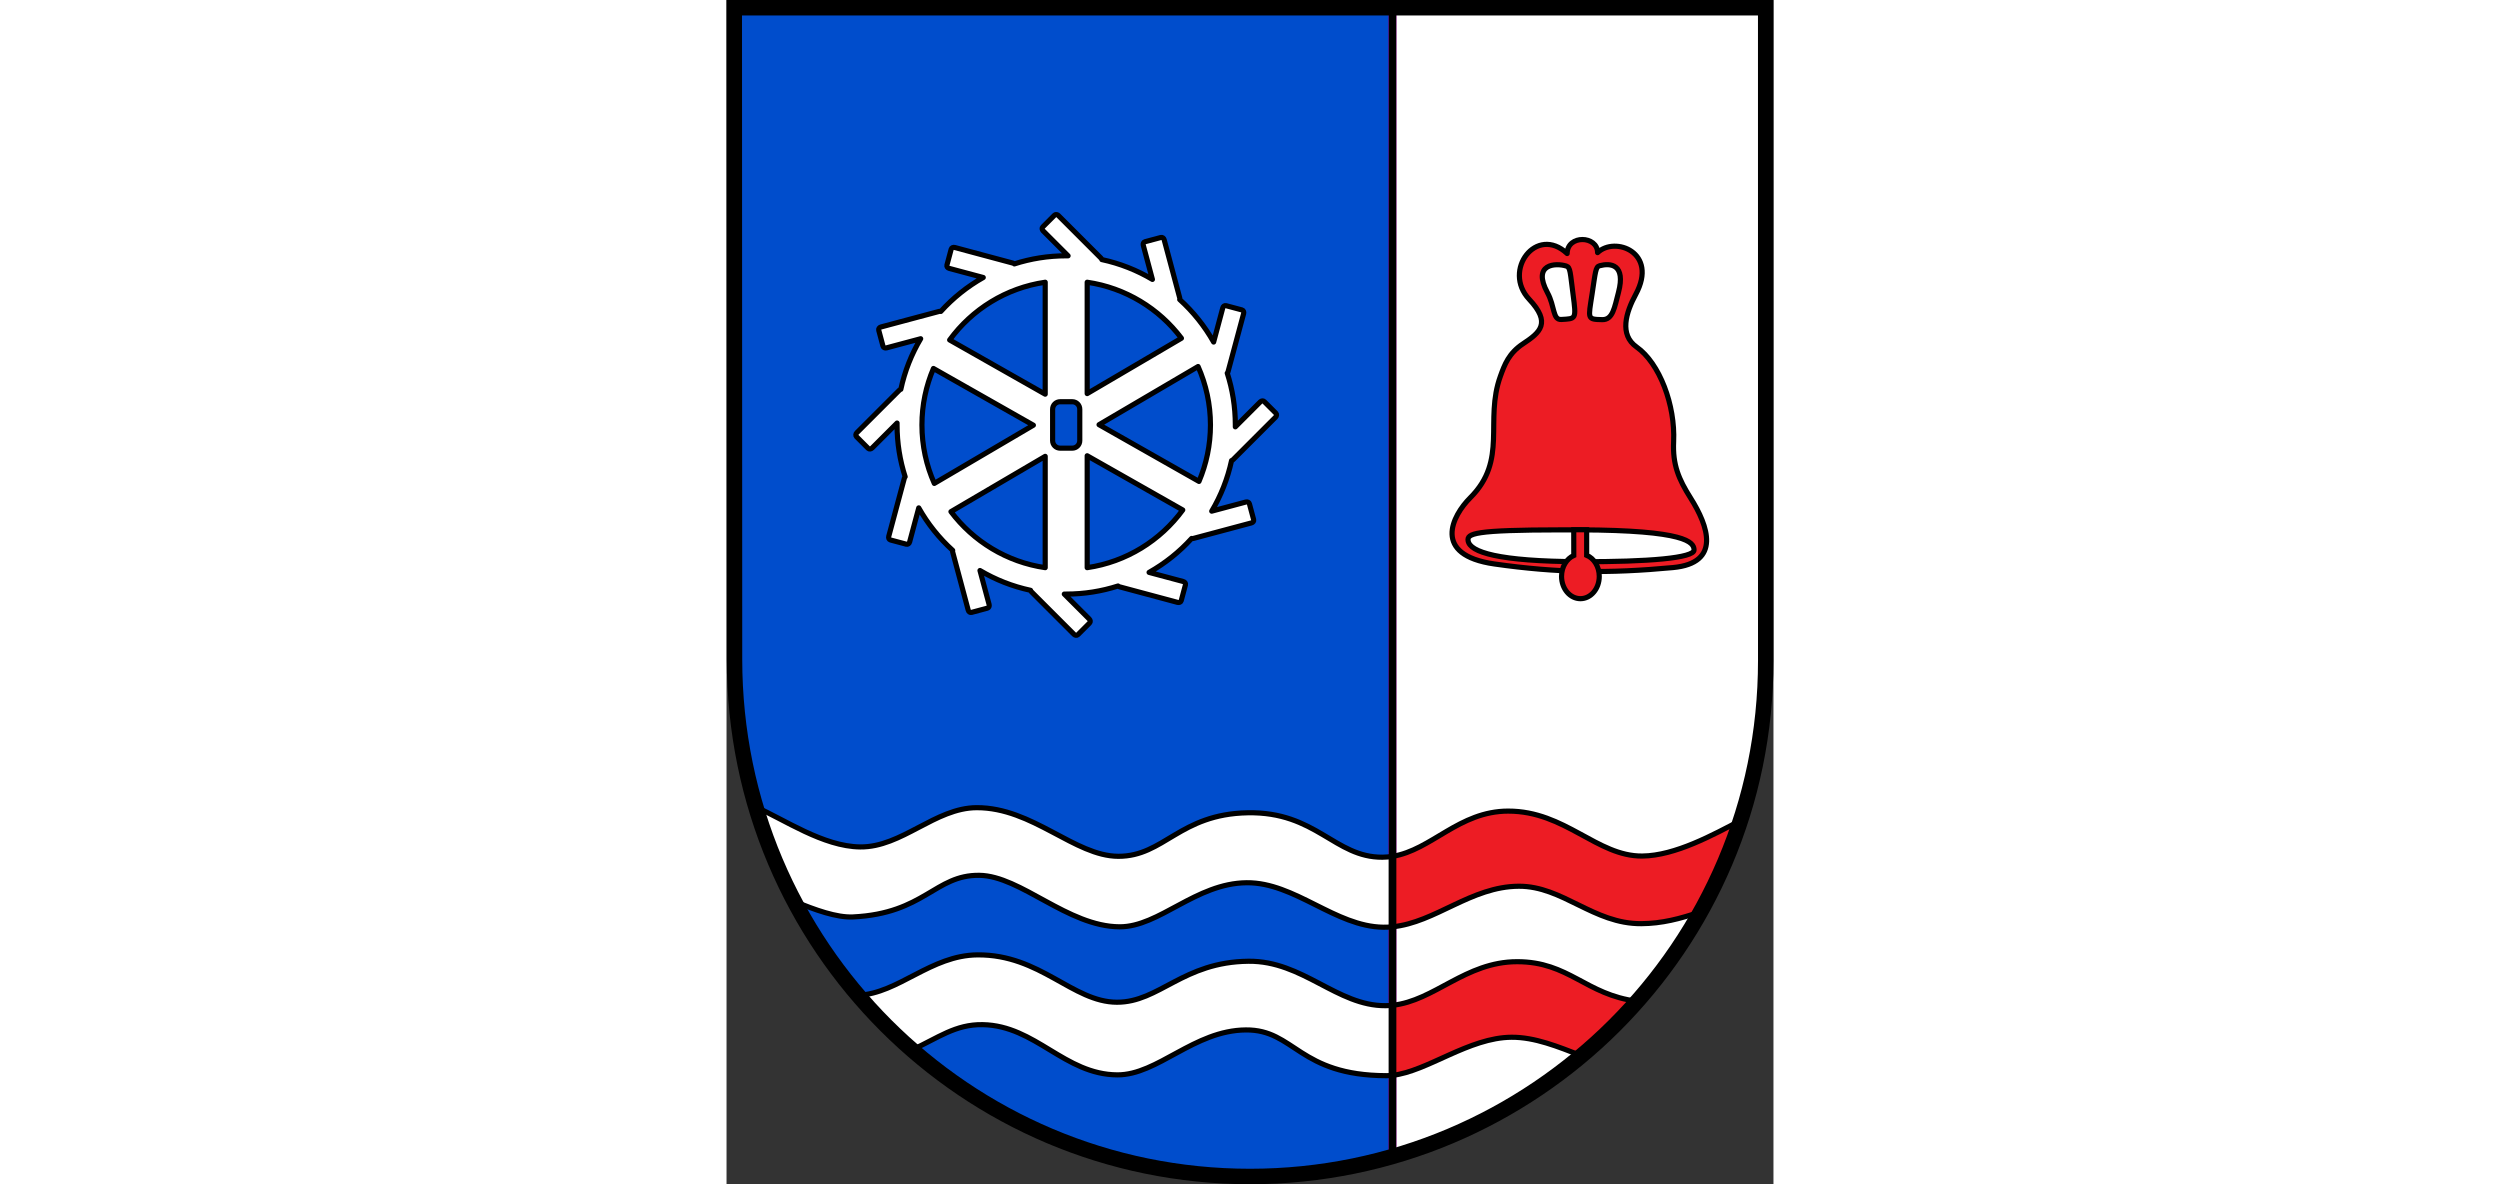<?xml version="1.0" encoding="UTF-8" standalone="no"?><!-- Created with Inkscape (http://www.inkscape.org/) --><svg xmlns="http://www.w3.org/2000/svg" xmlns:cc="http://creativecommons.org/ns#" xmlns:dc="http://purl.org/dc/elements/1.1/" xmlns:inkscape="http://www.inkscape.org/namespaces/inkscape" xmlns:rdf="http://www.w3.org/1999/02/22-rdf-syntax-ns#" xmlns:sodipodi="http://sodipodi.sourceforge.net/DTD/sodipodi-0.dtd" xmlns:svg="http://www.w3.org/2000/svg" height="180" id="svg2" inkscape:output_extension="org.inkscape.output.svg.inkscape" inkscape:version="0.48.5 r10040" preserveAspectRatio="xMidYMid meet" sodipodi:docname="22-Wappen_Niedersayn.svg" sodipodi:version="0.32" style="display:inline" version="1.0" viewBox="0.0 0.0 719.281 813.594" width="380">
  <rect x="0.0" y="0.0" width="719.281" height="813.594" fill="#333333" stroke="none"/>
  <defs id="defs4">
    <inkscape:perspective id="perspective10" inkscape:persp3d-origin="372.04724 : 350.78739 : 1" inkscape:vp_x="0 : 526.18109 : 1" inkscape:vp_y="0 : 1000 : 0" inkscape:vp_z="744.09448 : 526.18109 : 1" sodipodi:type="inkscape:persp3d"/>
    <inkscape:perspective id="perspective2447" inkscape:persp3d-origin="372.04724 : 350.78739 : 1" inkscape:vp_x="0 : 526.18109 : 1" inkscape:vp_y="0 : 1000 : 0" inkscape:vp_z="744.09448 : 526.18109 : 1" sodipodi:type="inkscape:persp3d"/>
    <inkscape:perspective id="perspective4411" inkscape:persp3d-origin="372.04724 : 350.78739 : 1" inkscape:vp_x="0 : 526.18109 : 1" inkscape:vp_y="0 : 1000 : 0" inkscape:vp_z="744.09448 : 526.18109 : 1" sodipodi:type="inkscape:persp3d"/>
    <inkscape:perspective id="perspective2393" inkscape:persp3d-origin="372.04724 : 350.78739 : 1" inkscape:vp_x="0 : 526.18109 : 1" inkscape:vp_y="0 : 1000 : 0" inkscape:vp_z="744.09448 : 526.18109 : 1" sodipodi:type="inkscape:persp3d"/>
    <inkscape:perspective id="perspective2468" inkscape:persp3d-origin="372.04724 : 350.78739 : 1" inkscape:vp_x="0 : 526.18109 : 1" inkscape:vp_y="0 : 1000 : 0" inkscape:vp_z="744.09448 : 526.18109 : 1" sodipodi:type="inkscape:persp3d"/>
    <clipPath id="id0">
      <rect height="225.129" id="rect9" width="179.897" x="0" y="0"/>
    </clipPath>
    <style id="style6" type="text/css">
   
    .str0 {stroke:#1F1A17;stroke-width:0.076;stroke-linecap:round;stroke-linejoin:round}
    .str7 {stroke:#0A0B0C;stroke-linecap:round;stroke-linejoin:round}
    .str6 {stroke:#1F1A17;stroke-linecap:round}
    .str5 {stroke:#1F1A17;stroke-linecap:round;stroke-linejoin:round}
    .str4 {stroke:#1F1A17;stroke-linecap:round;stroke-linejoin:round}
    .str2 {stroke:#1F1A17;stroke-width:2;stroke-linejoin:round}
    .str1 {stroke:#0A0B0C;stroke-width:2.5;stroke-linecap:round;stroke-linejoin:round}
    .str3 {stroke:#1F1A17;stroke-width:2.5}
    .fil3 {fill:none}
    .fil1 {fill:#00923F}
    .fil5 {fill:#1F1A17}
    .fil2 {fill:white}
    .fil4 {fill:blue}
    .fil0 {fill:#FFCC00}
   
  </style>
    <inkscape:perspective id="perspective48" inkscape:persp3d-origin="372.04724 : 350.78739 : 1" inkscape:vp_x="0 : 526.18109 : 1" inkscape:vp_y="0 : 1000 : 0" inkscape:vp_z="744.09448 : 526.18109 : 1" sodipodi:type="inkscape:persp3d"/>
    <inkscape:perspective id="perspective2483" inkscape:persp3d-origin="372.04724 : 350.78739 : 1" inkscape:vp_x="0 : 526.18109 : 1" inkscape:vp_y="0 : 1000 : 0" inkscape:vp_z="744.09448 : 526.18109 : 1" sodipodi:type="inkscape:persp3d"/>
    <inkscape:perspective id="perspective2502" inkscape:persp3d-origin="372.04724 : 350.78739 : 1" inkscape:vp_x="0 : 526.18109 : 1" inkscape:vp_y="0 : 1000 : 0" inkscape:vp_z="744.09448 : 526.18109 : 1" sodipodi:type="inkscape:persp3d"/>
    <inkscape:perspective id="perspective2480" inkscape:persp3d-origin="372.04724 : 350.78739 : 1" inkscape:vp_x="0 : 526.18109 : 1" inkscape:vp_y="0 : 1000 : 0" inkscape:vp_z="744.09448 : 526.18109 : 1" sodipodi:type="inkscape:persp3d"/>
    <inkscape:perspective id="perspective3328" inkscape:persp3d-origin="372.04724 : 350.78739 : 1" inkscape:vp_x="0 : 526.18109 : 1" inkscape:vp_y="0 : 1000 : 0" inkscape:vp_z="744.09448 : 526.18109 : 1" sodipodi:type="inkscape:persp3d"/>
    <inkscape:perspective id="perspective2531" inkscape:persp3d-origin="372.04724 : 350.78739 : 1" inkscape:vp_x="0 : 526.18109 : 1" inkscape:vp_y="0 : 1000 : 0" inkscape:vp_z="744.09448 : 526.18109 : 1" sodipodi:type="inkscape:persp3d"/>
    <style id="style15" type="text/css">
  .Rand2 { stroke: #202020; stroke-width:30; }
  .Rand4 { stroke: #202020; stroke-width:60; }
  .Rand6 { stroke: #202020; stroke-width:90; }
  .Gold4 { stroke: #ffef00; stroke-width:60; }
  .Schwarz { fill: #000000; }
  .Blau { fill: #0000ff; }
  .Gold { fill: #ffef00; }
  .Silber { fill: #ffffff; }
  </style>
    <clipPath id="clippath">
      <path d="m 360,4140 c 0,1789.403 1450.597,3240 3240,3240 1789.403,0 3240,-1450.597 3240,-3240 l 0,-3870 -6480,0 0,3870 z" id="path13" inkscape:connector-curvature="0"/>
    </clipPath>
    <clipPath id="krone">
      <path d="m 3600,720 c -15,75 -30,150 -60,210 -30,60 -75,105 -135,135 -60,30 -135,45 -135,67 0,23 75,53 128,106 52,52 82,127 97,270 15,142 15,352 15,510 0,157 0,262 -15,330 -15,67 -45,97 -217,112 -173,15 -488,15 -660,15 -173,0 -203,0 -233,-15 -30,-15 -60,-45 -113,-112 -52,-68 -127,-173 -172,-240 -45,-68 -60,-98 -38,-158 23,-60 83,-150 113,-202 30,-53 30,-68 23,-68 -8,0 -23,15 -68,45 -45,30 -120,75 -180,97 -60,23 -105,23 -158,0 -52,-22 -112,-67 -164,-90 -53,-22 -98,-22 -90,0 7,23 67,68 164,150 98,83 233,203 353,353 120,150 225,330 315,495 90,165 165,315 202,405 38,90 38,120 53,135 15,15 45,15 157,0 113,-15 308,-45 458,-60 150,-15 255,-15 360,-15 105,0 210,0 360,15 150,15 345,45 458,60 112,15 142,15 157,0 15,-15 15,-45 53,-135 37,-90 112,-240 202,-405 90,-165 195,-345 315,-495 120,-150 255,-270 353,-353 97,-82 157,-127 164,-150 8,-22 -37,-22 -90,0 -52,23 -112,68 -164,90 -53,23 -98,23 -158,0 -60,-22 -135,-67 -180,-97 -45,-30 -60,-45 -68,-45 -7,0 -7,15 23,68 30,52 90,142 113,202 22,60 7,90 -38,158 -45,67 -120,172 -172,240 -53,67 -83,97 -113,112 -30,15 -60,15 -233,15 -172,0 -487,0 -660,-15 -172,-15 -202,-45 -217,-112 -15,-68 -15,-173 -15,-330 0,-158 0,-368 15,-510 15,-143 45,-218 97,-270 53,-53 128,-83 128,-106 0,-22 -75,-37 -135,-67 -60,-30 -105,-75 -135,-135 -30,-60 -45,-135 -60,-210 z" id="krone1c-1" inkscape:connector-curvature="0"/>
    </clipPath>
    <inkscape:perspective id="perspective99" inkscape:persp3d-origin="219 : 160 : 1" inkscape:vp_x="0 : 240 : 1" inkscape:vp_y="0 : 1000 : 0" inkscape:vp_z="438 : 240 : 1" sodipodi:type="inkscape:persp3d"/>
    <style id="style3521" type="text/css">
  .Rand2 { stroke: #202020; stroke-width:30; }
  .Rand4 { stroke: #202020; stroke-width:60; }
  .Rand6 { stroke: #202020; stroke-width:90; }
  .Gold4 { stroke: #ffef00; stroke-width:60; }
  .Schwarz { fill: #000000; }
  .Blau { fill: #0000ff; }
  .Gold { fill: #ffef00; }
  .Silber { fill: #ffffff; }
  </style>
    <clipPath id="clipPath3517">
      <path d="m 360,4140 c 0,1789.403 1450.597,3240 3240,3240 1789.403,0 3240,-1450.597 3240,-3240 l 0,-3870 -6480,0 0,3870 z" id="path3519" inkscape:connector-curvature="0"/>
    </clipPath>
    <clipPath id="clipPath3513">
      <path d="m 3600,720 c -15,75 -30,150 -60,210 -30,60 -75,105 -135,135 -60,30 -135,45 -135,67 0,23 75,53 128,106 52,52 82,127 97,270 15,142 15,352 15,510 0,157 0,262 -15,330 -15,67 -45,97 -217,112 -173,15 -488,15 -660,15 -173,0 -203,0 -233,-15 -30,-15 -60,-45 -113,-112 -52,-68 -127,-173 -172,-240 -45,-68 -60,-98 -38,-158 23,-60 83,-150 113,-202 30,-53 30,-68 23,-68 -8,0 -23,15 -68,45 -45,30 -120,75 -180,97 -60,23 -105,23 -158,0 -52,-22 -112,-67 -164,-90 -53,-22 -98,-22 -90,0 7,23 67,68 164,150 98,83 233,203 353,353 120,150 225,330 315,495 90,165 165,315 202,405 38,90 38,120 53,135 15,15 45,15 157,0 113,-15 308,-45 458,-60 150,-15 255,-15 360,-15 105,0 210,0 360,15 150,15 345,45 458,60 112,15 142,15 157,0 15,-15 15,-45 53,-135 37,-90 112,-240 202,-405 90,-165 195,-345 315,-495 120,-150 255,-270 353,-353 97,-82 157,-127 164,-150 8,-22 -37,-22 -90,0 -52,23 -112,68 -164,90 -53,23 -98,23 -158,0 -60,-22 -135,-67 -180,-97 -45,-30 -60,-45 -68,-45 -7,0 -7,15 23,68 30,52 90,142 113,202 22,60 7,90 -38,158 -45,67 -120,172 -172,240 -53,67 -83,97 -113,112 -30,15 -60,15 -233,15 -172,0 -487,0 -660,-15 -172,-15 -202,-45 -217,-112 -15,-68 -15,-173 -15,-330 0,-158 0,-368 15,-510 15,-143 45,-218 97,-270 53,-53 128,-83 128,-106 0,-22 -75,-37 -135,-67 -60,-30 -105,-75 -135,-135 -30,-60 -45,-135 -60,-210 z" id="path3515" inkscape:connector-curvature="0"/>
    </clipPath>
    <inkscape:perspective id="perspective3511" inkscape:persp3d-origin="219 : 160 : 1" inkscape:vp_x="0 : 240 : 1" inkscape:vp_y="0 : 1000 : 0" inkscape:vp_z="438 : 240 : 1" sodipodi:type="inkscape:persp3d"/>
    <inkscape:perspective id="perspective2748" inkscape:persp3d-origin="372.04724 : 350.78739 : 1" inkscape:vp_x="0 : 526.18109 : 1" inkscape:vp_y="0 : 1000 : 0" inkscape:vp_z="744.09448 : 526.18109 : 1" sodipodi:type="inkscape:persp3d"/>
    <inkscape:perspective id="perspective2621" inkscape:persp3d-origin="372.04724 : 350.78739 : 1" inkscape:vp_x="0 : 526.18109 : 1" inkscape:vp_y="0 : 1000 : 0" inkscape:vp_z="744.09448 : 526.18109 : 1" sodipodi:type="inkscape:persp3d"/>
    <inkscape:perspective id="perspective3295" inkscape:persp3d-origin="372.04724 : 350.78739 : 1" inkscape:vp_x="0 : 526.18109 : 1" inkscape:vp_y="0 : 1000 : 0" inkscape:vp_z="744.09448 : 526.18109 : 1" sodipodi:type="inkscape:persp3d"/>
    <inkscape:perspective id="perspective3282" inkscape:persp3d-origin="372.04724 : 350.78739 : 1" inkscape:vp_x="0 : 526.18109 : 1" inkscape:vp_y="0 : 1000 : 0" inkscape:vp_z="744.09448 : 526.18109 : 1" sodipodi:type="inkscape:persp3d"/>
  </defs>
  <sodipodi:namedview bordercolor="#666666" borderopacity="1.0" fit-margin-bottom="0" fit-margin-left="0" fit-margin-right="0" fit-margin-top="0" gridtolerance="20" guidetolerance="20" id="base" inkscape:current-layer="layer4" inkscape:cx="1016.2178" inkscape:cy="558.72334" inkscape:document-units="px" inkscape:guide-bbox="true" inkscape:pageopacity="0.0" inkscape:pageshadow="2" inkscape:snap-center="true" inkscape:snap-global="false" inkscape:snap-intersection-grid-guide="false" inkscape:window-height="987" inkscape:window-maximized="1" inkscape:window-width="1680" inkscape:window-x="-8" inkscape:window-y="-8" inkscape:zoom="0.39721211" objecttolerance="20" pagecolor="#ffffff" showgrid="true" showguides="true" units="mm"/>
  <g id="layer5" inkscape:groupmode="layer" inkscape:label="Schildfüllung" style="display:inline" transform="translate(5.312,-72.625)"/>
  <g id="layer3" inkscape:groupmode="layer" inkscape:label="Ebene 1" style="display:inline" transform="translate(-44.486,-114.193)">
    <path d="" id="path3364" inkscape:connector-curvature="0" sodipodi:nodetypes="cc" style="fill:#ff0000;fill-opacity:1;fill-rule:nonzero;stroke:none;display:inline"/>
    <path d="" id="path3329" inkscape:connector-curvature="0" sodipodi:nodetypes="cc" style="fill:none;stroke:#000000;stroke-width:3.543;stroke-linecap:round;stroke-linejoin:round;stroke-miterlimit:4;stroke-opacity:1;stroke-dasharray:none;display:inline"/>
    <path d="" id="path3430" inkscape:connector-curvature="0" sodipodi:nodetypes="cc" style="fill:none;stroke:#ff0000;stroke-width:1.772;stroke-linecap:round;stroke-linejoin:round;stroke-miterlimit:4;stroke-opacity:1;stroke-dasharray:none;display:inline"/>
    <path d="" id="path3460" inkscape:connector-curvature="0" sodipodi:nodetypes="cz" style="fill:none;stroke:#00ff00;stroke-width:3.543;stroke-linecap:round;stroke-linejoin:round;stroke-miterlimit:4;stroke-opacity:1;stroke-dasharray:none;display:inline"/>
    <path d="" id="path3497" inkscape:connector-curvature="0" sodipodi:nodetypes="cc" style="fill:none;stroke:#00ff00;stroke-width:3.543;stroke-linecap:round;stroke-linejoin:round;stroke-miterlimit:4;stroke-opacity:1;stroke-dasharray:none;display:inline"/>
    <path d="" id="path3499" inkscape:connector-curvature="0" sodipodi:nodetypes="cc" style="fill:none;stroke:#00ff00;stroke-width:3.543;stroke-linecap:round;stroke-linejoin:round;stroke-miterlimit:4;stroke-opacity:1;stroke-dasharray:none;display:inline"/>
    <path d="" id="path3501" inkscape:connector-curvature="0" sodipodi:nodetypes="cc" style="fill:none;stroke:#00ff00;stroke-width:3.543;stroke-linecap:round;stroke-linejoin:round;stroke-miterlimit:4;stroke-opacity:1;stroke-dasharray:none;display:inline"/>
    <path d="" id="path3503" inkscape:connector-curvature="0" sodipodi:nodetypes="cc" style="fill:none;stroke:#00ff00;stroke-width:3.543;stroke-linecap:round;stroke-linejoin:round;stroke-miterlimit:4;stroke-opacity:1;stroke-dasharray:none;display:inline"/>
    <path d="" id="path3505" inkscape:connector-curvature="0" sodipodi:nodetypes="cc" style="fill:none;stroke:#00ff00;stroke-width:3.543;stroke-linecap:round;stroke-linejoin:round;stroke-miterlimit:4;stroke-opacity:1;stroke-dasharray:none;display:inline"/>
    <path d="" id="path3507" inkscape:connector-curvature="0" sodipodi:nodetypes="cc" style="fill:none;stroke:#00ff00;stroke-width:3.543;stroke-linecap:round;stroke-linejoin:round;stroke-miterlimit:4;stroke-opacity:1;stroke-dasharray:none;display:inline"/>
    <path d="" id="path3509" inkscape:connector-curvature="0" sodipodi:nodetypes="cc" style="fill:none;stroke:#00ff00;stroke-width:3.543;stroke-linecap:round;stroke-linejoin:round;stroke-miterlimit:4;stroke-opacity:1;stroke-dasharray:none;display:inline"/>
    <path d="" id="path3511" inkscape:connector-curvature="0" sodipodi:nodetypes="cc" style="fill:none;stroke:#00ff00;stroke-width:3.543;stroke-linecap:round;stroke-linejoin:round;stroke-miterlimit:4;stroke-opacity:1;stroke-dasharray:none;display:inline"/>
    <path d="" id="path3513" inkscape:connector-curvature="0" sodipodi:nodetypes="cc" style="fill:none;stroke:#00ff00;stroke-width:3.543;stroke-linecap:round;stroke-linejoin:round;stroke-miterlimit:4;stroke-opacity:1;stroke-dasharray:none;display:inline"/>
    <path d="" id="path3516" inkscape:connector-curvature="0" sodipodi:nodetypes="cc" style="fill:none;stroke:#00ff00;stroke-width:3.543;stroke-linecap:round;stroke-linejoin:round;stroke-miterlimit:4;stroke-opacity:1;stroke-dasharray:none;display:inline"/>
    <path d="" id="path3518" inkscape:connector-curvature="0" sodipodi:nodetypes="cc" style="fill:none;stroke:#00ff00;stroke-width:3.543;stroke-linecap:round;stroke-linejoin:round;stroke-miterlimit:4;stroke-opacity:1;stroke-dasharray:none;display:inline"/>
    <path d="" id="path3520" inkscape:connector-curvature="0" sodipodi:nodetypes="cc" style="fill:none;stroke:#00ff00;stroke-width:3.543;stroke-linecap:round;stroke-linejoin:round;stroke-miterlimit:4;stroke-opacity:1;stroke-dasharray:none;display:inline"/>
    <path d="" id="path3522" inkscape:connector-curvature="0" sodipodi:nodetypes="cc" style="fill:none;stroke:#00ff00;stroke-width:3.543;stroke-linecap:round;stroke-linejoin:round;stroke-miterlimit:4;stroke-opacity:1;stroke-dasharray:none;display:inline"/>
    <path d="" id="path3524" inkscape:connector-curvature="0" sodipodi:nodetypes="cc" style="fill:none;stroke:#00ff00;stroke-width:3.543;stroke-linecap:round;stroke-linejoin:round;stroke-miterlimit:4;stroke-opacity:1;stroke-dasharray:none;display:inline"/>
    <path d="" id="path3526" inkscape:connector-curvature="0" sodipodi:nodetypes="cc" style="fill:none;stroke:#00ff00;stroke-width:3.543;stroke-linecap:round;stroke-linejoin:round;stroke-miterlimit:4;stroke-opacity:1;stroke-dasharray:none;display:inline"/>
    <path d="" id="path3528" inkscape:connector-curvature="0" sodipodi:nodetypes="cc" style="fill:none;stroke:#00ff00;stroke-width:3.543;stroke-linecap:round;stroke-linejoin:round;stroke-miterlimit:4;stroke-opacity:1;stroke-dasharray:none;display:inline"/>
    <path d="" id="path3477" inkscape:connector-curvature="0" sodipodi:nodetypes="cc" style="fill:none;stroke:#000000;stroke-width:2.48;stroke-linecap:round;stroke-linejoin:round;stroke-miterlimit:4;stroke-opacity:1;stroke-dasharray:none;display:inline"/>
  </g>
  <g id="layer4" inkscape:groupmode="layer" inkscape:label="Rahmen" style="display:inline" transform="translate(5.312,-72.625)">
    <path d="M 708.631,77.953 4e-5,77.953 8.6614174e-6,526.583 C -5.0954041e-6,723.52 158.829,880.913 354.331,880.913 c 195.501,0 354.388,-159.449 354.361,-354.331 z" id="path3264" inkscape:connector-curvature="0" sodipodi:nodetypes="ccsssc" style="fill:#004dcc;fill-opacity:1;fill-rule:nonzero;stroke:none;display:inline"/>
    <path d="m 452.219,77.937 0,789.219 c 147.66,-42.452 256.438,-178.456 256.438,-340.562 l -0.031,-448.656 -256.406,0 z" id="rect3063" inkscape:connector-curvature="0" style="fill:#ffffff;stroke:#ff00ff;stroke-width:5.315;stroke-linecap:round;stroke-linejoin:round;stroke-miterlimit:4;stroke-opacity:1;stroke-dasharray:none;display:inline"/>
    <path d="m 537.719,733.344 c -35.352,0.054 -56.771,26.969 -85.5,29.938 l 0,48.125 c 23.75,-2.571 52.527,-25.996 81.844,-26.156 15.935,-0.087 31.756,6.42 47.969,12.688 1.715,-1.44 3.438,-2.872 5.125,-4.344 0.24,-0.209 0.479,-0.415 0.719,-0.625 0.411,-0.36 0.809,-0.732 1.219,-1.094 1.344,-1.189 2.674,-2.384 4,-3.594 1.338,-1.221 2.681,-2.447 4,-3.688 0.387,-0.364 0.771,-0.728 1.156,-1.094 0.171,-0.162 0.329,-0.338 0.5,-0.5 1.524,-1.452 3.033,-2.927 4.531,-4.406 1.126,-1.112 2.264,-2.217 3.375,-3.344 0.531,-0.539 1.066,-1.083 1.594,-1.625 0.149,-0.153 0.289,-0.316 0.438,-0.469 1.482,-1.527 2.952,-3.072 4.406,-4.625 1.484,-1.585 2.951,-3.169 4.406,-4.781 0.114,-0.126 0.23,-0.249 0.344,-0.375 0.251,-0.279 0.5,-0.564 0.75,-0.844 0.589,-0.659 1.166,-1.337 1.75,-2 -35.514,-4.482 -46.752,-27.242 -82.625,-27.188 z" id="path3849" inkscape:connector-curvature="0" style="fill:#ed1c24;fill-opacity:1;stroke:#000000;stroke-width:3.543;stroke-linecap:round;stroke-linejoin:round;stroke-miterlimit:4;stroke-opacity:1;stroke-dasharray:none;display:inline"/>
    <path d="m 167.156,728.656 c -32.153,0.237 -54.264,26.51 -82.094,27.781 11.418,13.388 23.81,25.92 37.062,37.469 17.761,-8.087 29.711,-17.658 48.594,-17.312 36.218,0.662 56.195,34.313 92.469,34.5 27.7,0.143 52.654,-30.578 88.312,-30.875 33.551,-0.279 36.157,31.299 96.562,31.438 1.369,0.003 2.751,-0.098 4.156,-0.25 l 0,-48.125 c -1.571,0.162 -3.163,0.271 -4.781,0.281 -33.332,0.22 -56.828,-30.901 -94.125,-30.531 -45.056,0.447 -61.354,28.226 -90.406,28.156 -30.485,-0.073 -52.601,-32.85 -95.75,-32.531 z m 453.188,31.875 c -0.584,0.663 -1.161,1.341 -1.75,2 0.595,-0.665 1.191,-1.33 1.781,-2 -0.011,-10e-4 -0.021,10e-4 -0.031,0 z M 617.5,763.75 c -1.455,1.612 -2.922,3.196 -4.406,4.781 1.481,-1.583 2.954,-3.171 4.406,-4.781 z m -4.406,4.781 c -1.454,1.553 -2.925,3.098 -4.406,4.625 1.48,-1.527 2.953,-3.072 4.406,-4.625 z m -9.812,10.062 c -1.498,1.479 -3.007,2.954 -4.531,4.406 1.527,-1.456 3.03,-2.923 4.531,-4.406 z m -10.188,9.688 c -1.326,1.21 -2.656,2.404 -4,3.594 1.344,-1.19 2.675,-2.384 4,-3.594 z m -5.938,5.312 c -1.687,1.472 -3.41,2.904 -5.125,4.344 0.013,0.005 0.019,0.026 0.031,0.031 1.712,-1.437 3.41,-2.906 5.094,-4.375 z" id="path3842" inkscape:connector-curvature="0" style="fill:#ffffff;stroke:#000000;stroke-width:3.543;stroke-linecap:round;stroke-linejoin:round;stroke-miterlimit:4;stroke-opacity:1;stroke-dasharray:none;display:inline"/>
    <path d="m 531.719,629.875 c -33.811,0.053 -52.693,26.784 -79.5,31.094 l 0,48.406 C 481.726,706.449 506.215,681.658 539,681.5 c 30.152,-0.145 51.309,25.945 84.156,25.719 14.085,-0.097 26.573,-3.313 40.719,-8.156 2.768,-4.952 5.435,-9.967 7.969,-15.062 0.519,-1.044 1.022,-2.106 1.531,-3.156 0.111,-0.23 0.233,-0.457 0.344,-0.688 0.769,-1.594 1.536,-3.205 2.281,-4.812 0.998,-2.152 1.951,-4.294 2.906,-6.469 0.929,-2.115 1.861,-4.238 2.75,-6.375 0.025,-0.061 0.037,-0.127 0.062,-0.188 0.233,-0.56 0.458,-1.126 0.688,-1.688 0.669,-1.636 1.355,-3.29 2,-4.938 0.397,-1.012 0.769,-2.046 1.156,-3.062 0.462,-1.213 0.926,-2.437 1.375,-3.656 0.756,-2.053 1.468,-4.117 2.188,-6.188 0.066,-0.189 0.153,-0.373 0.219,-0.562 0.201,-0.582 0.396,-1.166 0.594,-1.75 0.462,-1.362 0.929,-2.724 1.375,-4.094 -18.59,9.642 -44.727,24.177 -67.5,24.375 -31.062,0.27 -52.994,-30.936 -92.094,-30.875 z" id="path3847" inkscape:connector-curvature="0" style="fill:#ed1c24;fill-opacity:1;stroke:#000000;stroke-width:3.543;stroke-linecap:round;stroke-linejoin:round;stroke-miterlimit:4;stroke-opacity:1;stroke-dasharray:none;display:inline"/>
    <path d="m 14.844,627.125 c 6.698,22.596 15.541,44.242 26.344,64.688 14.298,6.012 29.279,11.311 40.344,10.781 49.149,-2.355 56.376,-28.991 86.844,-28.594 28.448,0.371 60.684,35.188 96.344,35.375 27.231,0.143 52.32,-29.985 87.375,-30.281 32.983,-0.279 60.8,30.123 93.781,30.562 2.144,0.029 4.255,-0.074 6.344,-0.281 l 0,-48.406 c -2.254,0.362 -4.557,0.578 -6.938,0.594 -32.768,0.22 -45.562,-31.408 -92.531,-30.531 -46.87,0.875 -57.451,29.976 -88.875,29.906 -29.968,-0.067 -58.87,-33.497 -97.281,-33.406 C 138.022,627.599 115.07,654.823 86.5,654.5 61.018,654.212 34.072,635.455 14.844,627.125 z m 653.094,64.469 c -0.085,0.161 -0.196,0.308 -0.281,0.469 -0.1,0.174 -0.187,0.355 -0.281,0.531 -0.262,0.493 -0.486,1.009 -0.75,1.5 0.445,-0.831 0.874,-1.665 1.312,-2.5 z m -1.5,2.812 c -0.821,1.523 -1.657,3.022 -2.5,4.531 -0.023,0.041 -0.04,0.084 -0.062,0.125 0.009,-0.003 0.022,0.003 0.031,0 0.86,-1.539 1.697,-3.102 2.531,-4.656 z" id="rect3836" inkscape:connector-curvature="0" style="fill:#ffffff;stroke:#000000;stroke-width:3.543;stroke-linecap:round;stroke-linejoin:round;stroke-miterlimit:4;stroke-opacity:1;stroke-dasharray:none;display:inline"/>
    <path d="m 220.938,220.062 c -0.352,0.042 -0.681,0.181 -0.938,0.438 l -8.031,8.031 c -0.685,0.685 -0.58,1.889 0.219,2.688 l 17.156,17.156 c -0.438,-0.005 -0.874,0 -1.312,0 -12.415,0 -24.378,1.956 -35.594,5.562 -0.266,-0.266 -0.622,-0.453 -1.031,-0.562 l -39.938,-10.719 c -1.091,-0.292 -2.187,0.221 -2.438,1.156 l -2.938,11 c -0.251,0.935 0.44,1.895 1.531,2.188 l 23.438,6.281 c -10.942,6.169 -20.781,14.066 -29.156,23.312 -0.37,-0.105 -0.768,-0.112 -1.188,0 L 100.75,297.281 c -1.091,0.292 -1.751,1.284 -1.5,2.219 l 2.938,10.969 c 0.251,0.935 1.315,1.449 2.406,1.156 l 23.469,-6.281 c -6.3,10.611 -10.956,22.312 -13.625,34.75 -0.363,0.097 -0.732,0.326 -1.031,0.625 L 84.188,369.938 c -0.799,0.799 -0.903,2.003 -0.219,2.688 L 92,380.656 c 0.685,0.685 1.889,0.58 2.688,-0.219 l 17.156,-17.156 c -0.005,0.438 0,0.874 0,1.312 0,12.415 1.958,24.378 5.562,35.594 -0.266,0.266 -0.453,0.622 -0.562,1.031 l -10.719,39.938 c -0.292,1.091 0.221,2.187 1.156,2.438 l 11,2.938 c 0.935,0.251 1.895,-0.44 2.188,-1.531 L 126.75,421.562 c 6.174,10.955 14.056,20.806 23.312,29.188 -0.098,0.363 -0.11,0.747 0,1.156 L 160.75,491.875 c 0.292,1.091 1.284,1.751 2.219,1.5 l 10.969,-2.938 c 0.935,-0.251 1.449,-1.347 1.156,-2.438 l -6.281,-23.406 c 10.607,6.294 22.317,10.929 34.75,13.594 0.097,0.363 0.326,0.732 0.625,1.031 l 29.219,29.219 c 0.799,0.799 2.003,0.903 2.688,0.219 L 244.125,500.625 c 0.685,-0.685 0.58,-1.889 -0.219,-2.688 L 226.75,480.781 c 0.427,0.005 0.853,0 1.281,0 12.425,0 24.399,-1.952 35.625,-5.562 0.266,0.266 0.622,0.453 1.031,0.562 L 304.625,486.5 c 1.091,0.292 2.187,-0.221 2.438,-1.156 l 2.938,-11 c 0.251,-0.935 -0.44,-1.895 -1.531,-2.188 L 285,465.875 c 10.961,-6.174 20.832,-14.054 29.219,-23.312 0.363,0.097 0.747,0.11 1.156,0 l 39.969,-10.688 c 1.091,-0.292 1.751,-1.284 1.5,-2.219 l -2.938,-10.969 c -0.251,-0.935 -1.315,-1.449 -2.406,-1.156 l -23.469,6.281 c 6.301,-10.611 10.957,-22.311 13.625,-34.75 0.363,-0.097 0.732,-0.326 1.031,-0.625 l 29.219,-29.219 c 0.799,-0.799 0.903,-2.003 0.219,-2.688 L 364.094,348.5 c -0.685,-0.685 -1.889,-0.58 -2.688,0.219 L 344.25,365.875 c 0.005,-0.427 0,-0.853 0,-1.281 0,-12.425 -1.951,-24.399 -5.562,-35.625 0.266,-0.266 0.453,-0.622 0.562,-1.031 L 349.969,288 c 0.292,-1.091 -0.221,-2.187 -1.156,-2.438 l -11,-2.938 c -0.935,-0.251 -1.895,0.44 -2.188,1.531 l -6.281,23.469 c -6.17,-10.949 -14.064,-20.807 -23.312,-29.188 0.105,-0.37 0.112,-0.768 0,-1.188 l -10.688,-39.969 c -0.292,-1.091 -1.284,-1.751 -2.219,-1.5 l -10.969,2.938 c -0.935,0.251 -1.449,1.315 -1.156,2.406 l 6.281,23.469 c -10.611,-6.303 -22.312,-10.954 -34.75,-13.625 -0.097,-0.363 -0.326,-0.732 -0.625,-1.031 L 222.688,220.719 c -0.499,-0.499 -1.163,-0.726 -1.75,-0.656 z m -7.312,46.469 0,76.906 -65.656,-37.25 c 15.342,-21.002 38.74,-35.734 65.656,-39.656 z m 28.844,0 c 26.388,3.853 49.399,18.115 64.75,38.469 l -64.75,38.031 0,-76.5 z m 76.188,57.906 c 5.452,12.278 8.5,25.858 8.5,40.156 0,13.763 -2.803,26.872 -7.875,38.781 L 250.625,364.406 318.656,324.438 z M 136.844,325.781 205.5,364.75 l -68.062,40 c -5.451,-12.276 -8.5,-25.855 -8.5,-40.156 0,-13.779 2.826,-26.89 7.906,-38.812 z m 87.031,22.844 8.344,0 c 2.852,0 5.156,2.304 5.156,5.156 l 0,21.594 c 0,2.852 -2.304,5.156 -5.156,5.156 l -8.344,0 c -2.852,0 -5.156,-2.304 -5.156,-5.156 l 0,-21.594 c 0,-2.852 2.304,-5.156 5.156,-5.156 z M 242.469,385.75 308.125,423 c -15.344,20.982 -38.754,35.7 -65.656,39.625 l 0,-76.875 z m -28.844,0.406 0,76.469 c -26.399,-3.844 -49.4,-18.116 -64.75,-38.469 l 64.75,-38 z" id="path3903" inkscape:connector-curvature="0" style="fill:#ffffff;stroke:#000000;stroke-width:3.543;stroke-linecap:round;stroke-linejoin:round;stroke-miterlimit:4;stroke-opacity:1;stroke-dasharray:none;display:inline"/>
    <path d="m 582.719,237.188 c -5.208,-0.017 -10.432,3.082 -10.5,9.625 -21.143,-19.798 -44.622,11.655 -26.125,31.375 15.302,16.314 7.659,22.814 -4.094,30.562 -9.885,6.517 -12.757,14.387 -15.625,22.312 -11.134,30.766 5.329,57.501 -20.719,83.531 -12.35,12.341 -26.53,39.325 16.594,45.5 43.054,6.165 78.74,6.617 122.719,2.469 33.234,-3.135 24.166,-28.592 12.094,-47.719 -8.2,-12.992 -12.441,-22.914 -11.688,-38.75 1.195,-25.103 -9.646,-53.928 -25.438,-65.062 -12.082,-8.519 -7.309,-23.741 -0.562,-36.219 15.578,-28.813 -14.303,-40.081 -26.25,-28.625 -0.005,-5.878 -5.198,-8.983 -10.406,-9 z M 568.25,436.656 c 4.022,-0.005 8.311,-0.016 12.844,0 72.523,0.255 78.312,8.375 78.312,13.844 0,5.469 -30.972,8.196 -78.312,8.031 -56.485,-0.197 -75.647,-6.641 -76.906,-14.312 -0.83,-5.059 3.729,-7.489 64.062,-7.562 z" id="path3961" inkscape:connector-curvature="0" style="fill:#ed1c24;fill-opacity:1;stroke:#000000;stroke-width:3.543;stroke-linecap:butt;stroke-linejoin:round;stroke-miterlimit:4;stroke-opacity:1;stroke-dasharray:none;display:inline"/>
    <path d="m 576.75,436.601 0.031,17.652 c -4.894,2.19 -8.406,7.788 -8.406,14.354 0,8.473 5.818,15.331 12.969,15.331 7.151,0 12.938,-6.858 12.938,-15.331 0,-6.691 -3.615,-12.378 -8.656,-14.476 l 0,-17.53 -8.875,0 z" id="path3865" inkscape:connector-curvature="0" style="font-size:medium;font-style:normal;font-variant:normal;font-weight:normal;font-stretch:normal;text-indent:0;text-align:start;text-decoration:none;line-height:normal;letter-spacing:normal;word-spacing:normal;text-transform:none;direction:ltr;block-progression:tb;writing-mode:lr-tb;text-anchor:start;baseline-shift:baseline;color:#000000;fill:#ed1c24;fill-opacity:1;stroke:#000000;stroke-width:3.543;stroke-miterlimit:4;stroke-dasharray:none;marker:none;visibility:visible;display:inline;overflow:visible;enable-background:accumulate;font-family:Sans;-inkscape-font-specification:Sans"/>
    <path d="m 607.484,273.536 c -2.746,10.46 -3.904,18.844 -11.126,18.692 -10.562,-0.223 -9.654,-0.359 -7.009,-17.579 2.343,-15.26 2.348,-18.705 5.229,-19.471 7.392,-1.965 18.024,-1.135 12.906,18.358 z" id="path3963" inkscape:connector-curvature="0" sodipodi:nodetypes="sssss" style="fill:#ffffff;stroke:#000000;stroke-width:3.543;stroke-linecap:round;stroke-linejoin:round;stroke-miterlimit:4;stroke-opacity:1;display:inline"/>
    <path d="m 558.717,273.758 c 5.148,9.511 3.467,18.716 9.457,18.358 10.115,-0.604 10.404,0.138 8.122,-17.134 -2.01,-15.208 -1.792,-18.683 -4.673,-19.582 -7.302,-2.277 -23.699,-1.58 -12.906,18.358 z" id="path3966" inkscape:connector-curvature="0" sodipodi:nodetypes="sssss" style="fill:#ffffff;stroke:#000000;stroke-width:3.543;stroke-linecap:round;stroke-linejoin:round;stroke-miterlimit:4;stroke-opacity:1;display:inline"/>
    <path d="M 708.661,526.583 708.631,77.953 0,77.953 0.161,525.788 C 0.338,722.725 159.449,880.913 354.331,880.913 c 194.882,0 354.331,-158.053 354.331,-354.331 z" id="path3185" inkscape:connector-curvature="0" sodipodi:nodetypes="ccccsc" style="fill:none;stroke:#000000;stroke-width:10.63;stroke-linecap:square;stroke-linejoin:miter;stroke-miterlimit:4;stroke-opacity:1;stroke-dasharray:none;display:inline"/>
    <path d="m 452.219,77.938 0,789.219 c 147.66,-42.452 256.438,-178.456 256.438,-340.562 L 708.625,77.938 l -256.406,0 z" id="path3876" inkscape:connector-curvature="0" style="fill:none;stroke:#000000;stroke-width:5.315;stroke-linecap:round;stroke-linejoin:round;stroke-miterlimit:4;stroke-opacity:1;stroke-dasharray:none;display:inline"/>
  </g>
</svg>